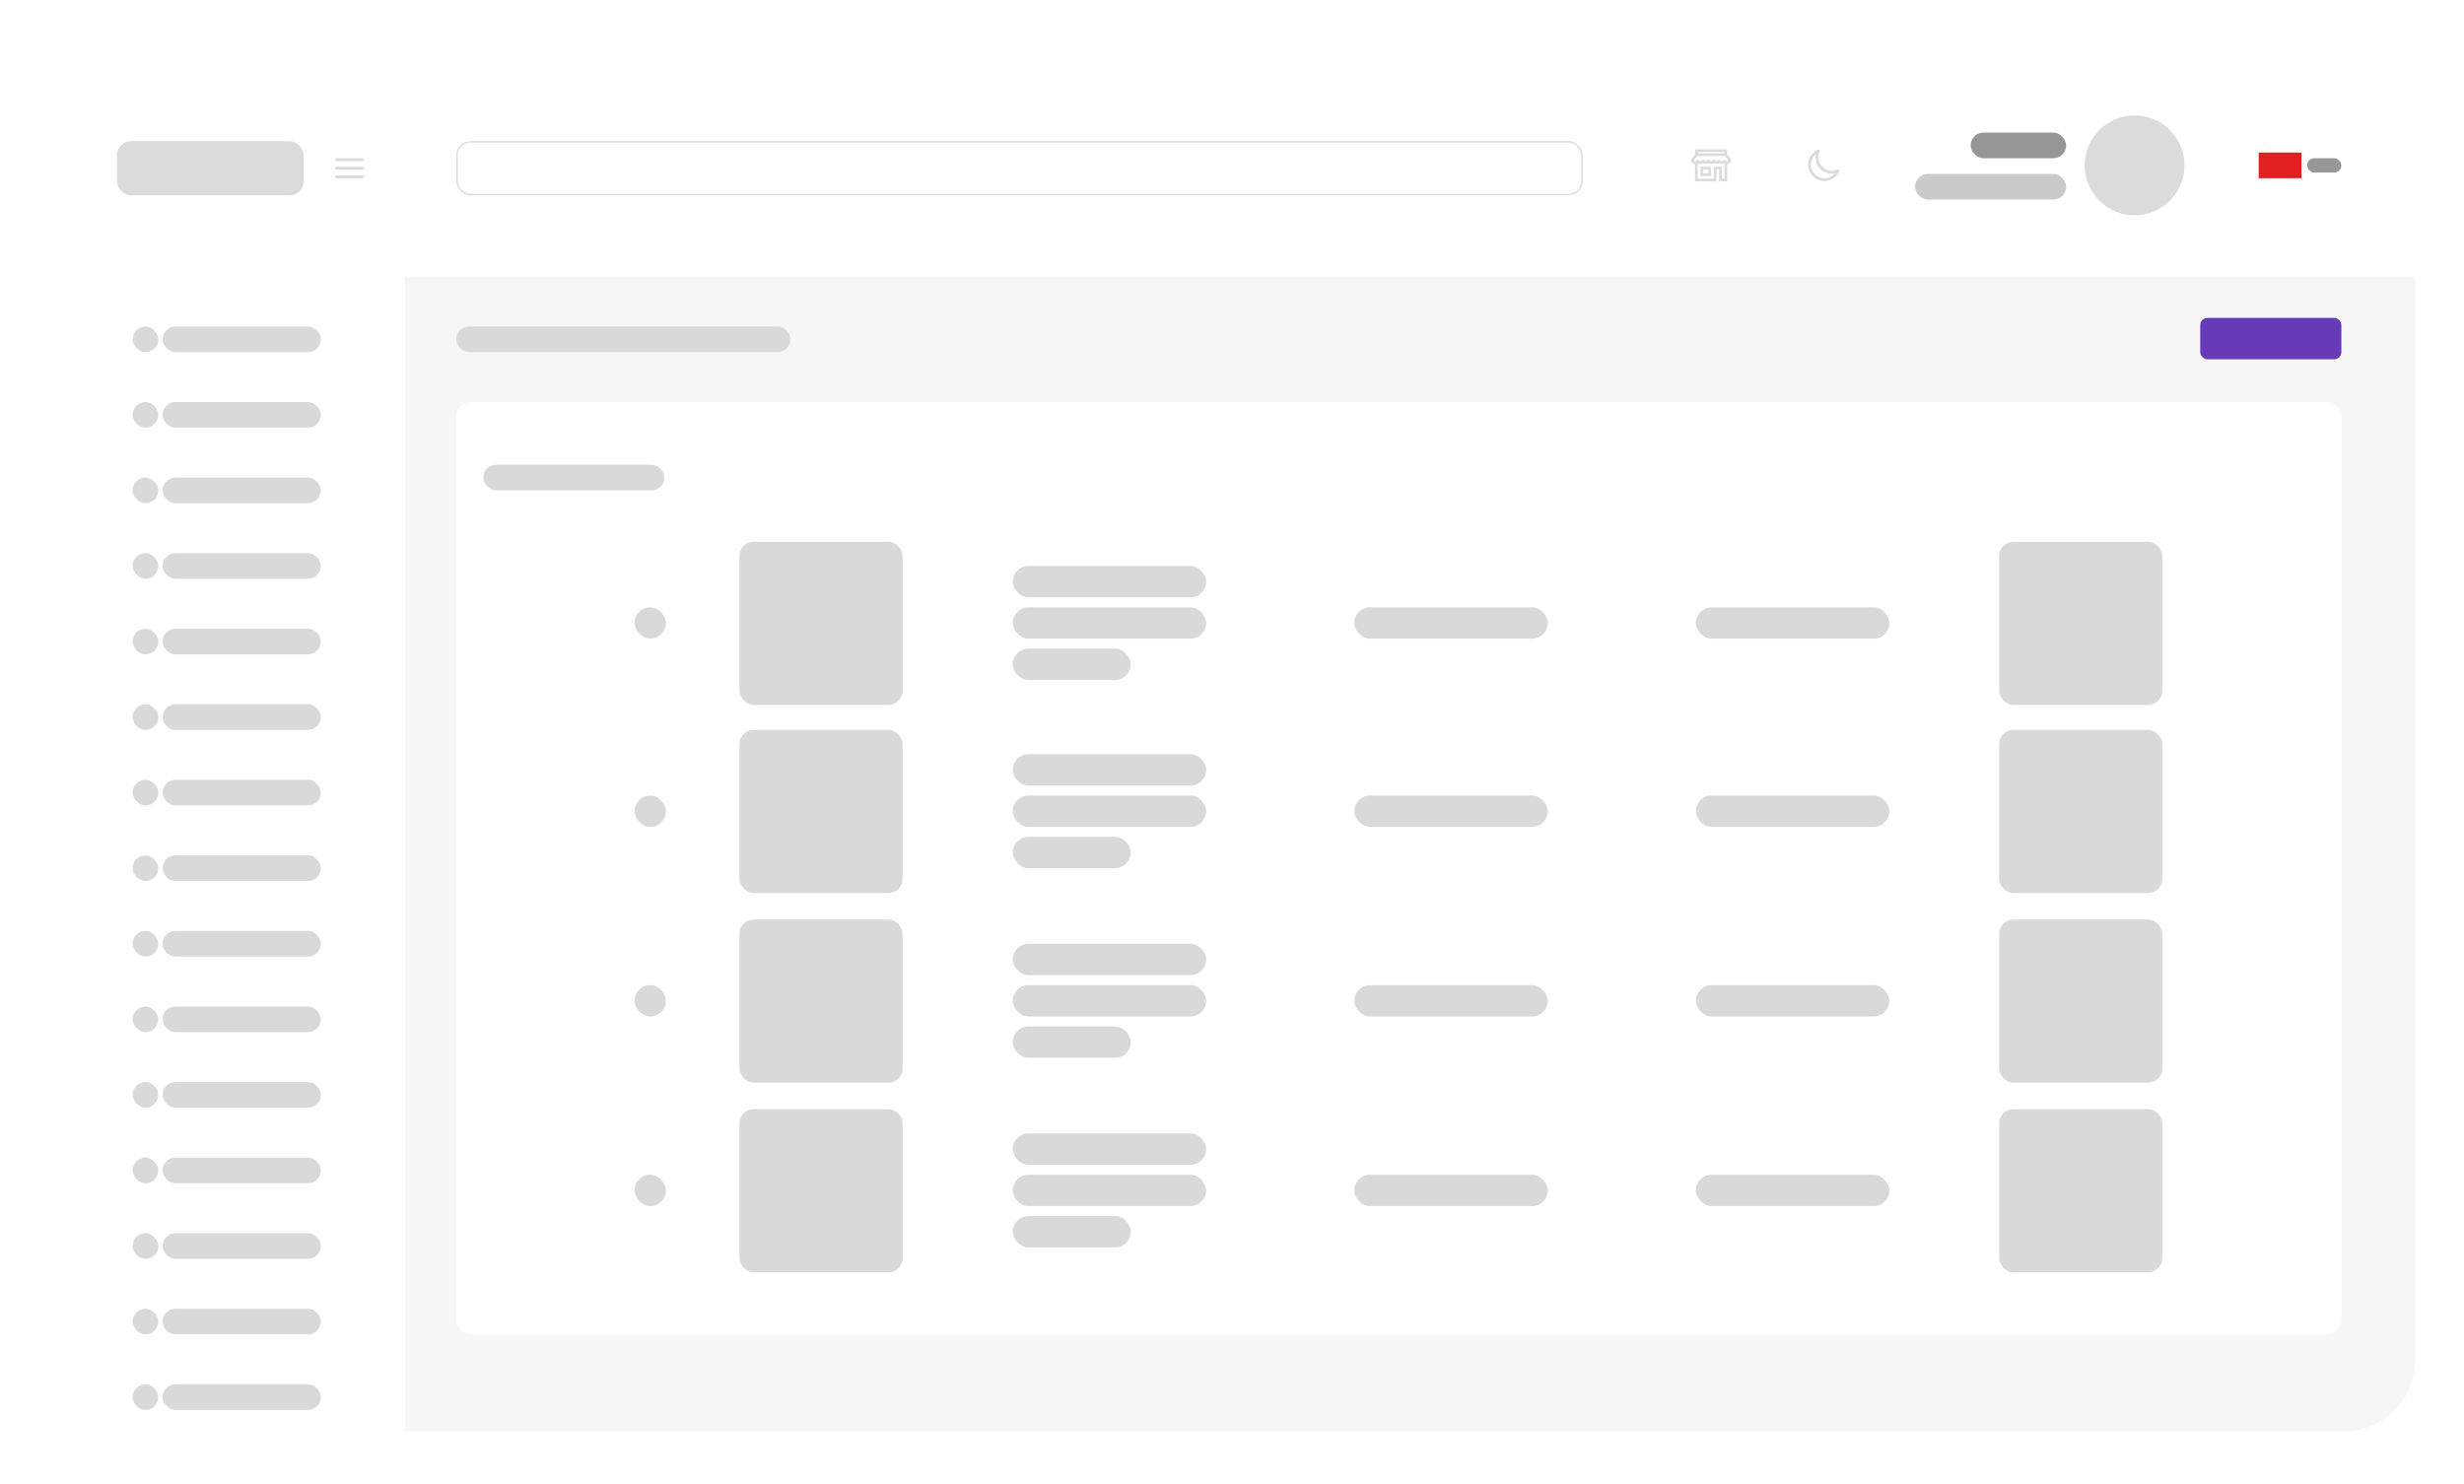 <svg width="1728" height="1041" viewBox="0 0 1728 1041" fill="none" xmlns="http://www.w3.org/2000/svg">
<rect width="1728" height="1041" rx="50" fill="white" fill-opacity="0.3"/>
<rect x="34" y="37" width="1660" height="967" rx="50" fill="#F6F6F6"/>
<path d="M34 87C34 59.386 56.386 37 84 37H1644C1671.61 37 1694 59.386 1694 87V194H34V87Z" fill="white"/>
<path d="M84 1004C56.386 1004 34 981.614 34 954L34 87C34 59.386 56.386 37 84 37L284 37L284 1004L84 1004Z" fill="white"/>
<rect x="82" y="99" width="131" height="38" rx="10" fill="#DBDBDB"/>
<path d="M236 118H254M236 112H254M236 124H254" stroke="#DBDBDB" stroke-width="2" stroke-linecap="round" stroke-linejoin="round"/>
<rect x="93" y="229" width="18" height="18" rx="9" fill="#D9D9D9"/>
<rect x="114" y="229" width="111" height="18" rx="9" fill="#D9D9D9"/>
<rect x="93" y="282" width="18" height="18" rx="9" fill="#D9D9D9"/>
<rect x="114" y="282" width="111" height="18" rx="9" fill="#D9D9D9"/>
<rect x="93" y="335" width="18" height="18" rx="9" fill="#D9D9D9"/>
<rect x="114" y="335" width="111" height="18" rx="9" fill="#D9D9D9"/>
<rect x="93" y="388" width="18" height="18" rx="9" fill="#D9D9D9"/>
<rect x="114" y="388" width="111" height="18" rx="9" fill="#D9D9D9"/>
<rect x="93" y="441" width="18" height="18" rx="9" fill="#D9D9D9"/>
<rect x="114" y="441" width="111" height="18" rx="9" fill="#D9D9D9"/>
<rect x="93" y="494" width="18" height="18" rx="9" fill="#D9D9D9"/>
<rect x="114" y="494" width="111" height="18" rx="9" fill="#D9D9D9"/>
<rect x="93" y="547" width="18" height="18" rx="9" fill="#D9D9D9"/>
<rect x="114" y="547" width="111" height="18" rx="9" fill="#D9D9D9"/>
<rect x="93" y="600" width="18" height="18" rx="9" fill="#D9D9D9"/>
<rect x="114" y="600" width="111" height="18" rx="9" fill="#D9D9D9"/>
<rect x="93" y="653" width="18" height="18" rx="9" fill="#D9D9D9"/>
<rect x="114" y="653" width="111" height="18" rx="9" fill="#D9D9D9"/>
<rect x="93" y="706" width="18" height="18" rx="9" fill="#D9D9D9"/>
<rect x="114" y="706" width="111" height="18" rx="9" fill="#D9D9D9"/>
<rect x="93" y="759" width="18" height="18" rx="9" fill="#D9D9D9"/>
<rect x="114" y="759" width="111" height="18" rx="9" fill="#D9D9D9"/>
<rect x="93" y="812" width="18" height="18" rx="9" fill="#D9D9D9"/>
<rect x="114" y="812" width="111" height="18" rx="9" fill="#D9D9D9"/>
<rect x="93" y="865" width="18" height="18" rx="9" fill="#D9D9D9"/>
<rect x="114" y="865" width="111" height="18" rx="9" fill="#D9D9D9"/>
<rect x="93" y="918" width="18" height="18" rx="9" fill="#D9D9D9"/>
<rect x="114" y="918" width="111" height="18" rx="9" fill="#D9D9D9"/>
<rect x="93" y="971" width="18" height="18" rx="9" fill="#D9D9D9"/>
<rect x="114" y="971" width="111" height="18" rx="9" fill="#D9D9D9"/>
<rect x="320" y="229" width="234.333" height="18" rx="9" fill="#D9D9D9"/>
<rect x="320.5" y="99.5" width="789" height="37" rx="9.5" stroke="#DBDBDB"/>
<path d="M1188.75 104.75V108.178L1185.94 111.928V112.25C1185.94 113.792 1187.21 115.062 1188.75 115.062V127.25H1203.75V118.812H1205.62V127.25H1211.25V115.062C1212.79 115.062 1214.06 113.792 1214.06 112.25V111.928L1211.25 108.178V104.75H1188.75ZM1190.62 106.625H1209.38V107.562H1190.62V106.625ZM1190.16 109.438H1209.84L1212.1 112.455C1212 112.862 1211.69 113.188 1211.25 113.188C1210.73 113.188 1210.31 112.77 1210.31 112.25H1208.44C1208.44 112.77 1208.02 113.188 1207.5 113.188C1206.98 113.188 1206.56 112.77 1206.56 112.25H1204.69C1204.69 112.77 1204.27 113.188 1203.75 113.188C1203.23 113.188 1202.81 112.77 1202.81 112.25H1200.94C1200.94 112.77 1200.52 113.188 1200 113.188C1199.48 113.188 1199.06 112.77 1199.06 112.25H1197.19C1197.19 112.77 1196.77 113.188 1196.25 113.188C1195.73 113.188 1195.31 112.77 1195.31 112.25H1193.44C1193.44 112.77 1193.02 113.188 1192.5 113.188C1191.98 113.188 1191.56 112.77 1191.56 112.25H1189.69C1189.69 112.77 1189.27 113.188 1188.75 113.188C1188.31 113.188 1188 112.862 1187.9 112.455L1190.16 109.438ZM1190.62 114.33C1191.12 114.781 1191.78 115.062 1192.5 115.062C1193.22 115.062 1193.88 114.781 1194.38 114.33C1194.87 114.781 1195.53 115.062 1196.25 115.062C1196.97 115.062 1197.63 114.781 1198.12 114.33C1198.62 114.781 1199.28 115.062 1200 115.062C1200.72 115.062 1201.38 114.781 1201.88 114.33C1202.37 114.781 1203.03 115.062 1203.75 115.062C1204.47 115.062 1205.13 114.781 1205.62 114.33C1206.12 114.781 1206.78 115.062 1207.5 115.062C1208.22 115.062 1208.88 114.781 1209.38 114.33V125.375H1207.5V116.938H1201.88V125.375H1190.62V114.33ZM1192.5 116.938V123.5H1200V116.938H1192.5ZM1194.38 118.812H1198.12V121.625H1194.38V118.812Z" fill="#DBDBDB"/>
<path d="M1289 119.844C1287.69 120.438 1286.23 120.769 1284.69 120.769C1278.92 120.769 1274.23 116.085 1274.23 110.307C1274.23 108.771 1274.56 107.313 1275.16 106C1271.53 107.642 1269 111.295 1269 115.538C1269 121.316 1273.68 126 1279.46 126C1283.71 126 1287.36 123.474 1289 119.844Z" stroke="#DBDBDB" stroke-width="2" stroke-linecap="round" stroke-linejoin="round"/>
<circle cx="1497" cy="116" r="35" fill="#DBDBDB"/>
<rect x="1382" y="93" width="67" height="18" rx="9" fill="#979797"/>
<rect x="1343" y="122" width="106" height="18" rx="9" fill="#979797" fill-opacity="0.5"/>
<rect x="1618" y="111" width="24" height="10" rx="5" fill="#979797"/>
<rect x="1584" y="107" width="30" height="18" fill="#E12121"/>
<g filter="url(#filter0_d_15_1011)">
<rect x="320" y="282" width="1322" height="654" rx="10" fill="white"/>
</g>
<rect x="1543" y="223" width="99" height="29" rx="5" fill="#673AB7"/>
<rect x="339" y="326" width="127" height="18" rx="9" fill="#D9D9D9"/>
<rect x="445" y="426" width="22" height="22" rx="11" fill="#D9D9D9"/>
<rect x="518.556" y="380" width="114.444" height="114.444" rx="10" fill="#D9D9D9"/>
<rect x="1402" y="380" width="114.444" height="114.444" rx="10" fill="#D9D9D9"/>
<rect x="949.778" y="426" width="135.667" height="22" rx="11" fill="#D9D9D9"/>
<rect x="710.222" y="397" width="135.667" height="22" rx="11" fill="#D9D9D9"/>
<rect x="710.222" y="426" width="135.667" height="22" rx="11" fill="#D9D9D9"/>
<rect x="710.222" y="455" width="82.778" height="22" rx="11" fill="#D9D9D9"/>
<rect x="1189.33" y="426" width="135.667" height="22" rx="11" fill="#D9D9D9"/>
<rect x="445" y="558" width="22" height="22" rx="11" fill="#D9D9D9"/>
<rect x="518.556" y="512" width="114.444" height="114.444" rx="10" fill="#D9D9D9"/>
<rect x="1402" y="512" width="114.444" height="114.444" rx="10" fill="#D9D9D9"/>
<rect x="949.778" y="558" width="135.667" height="22" rx="11" fill="#D9D9D9"/>
<rect x="710.222" y="529" width="135.667" height="22" rx="11" fill="#D9D9D9"/>
<rect x="710.222" y="558" width="135.667" height="22" rx="11" fill="#D9D9D9"/>
<rect x="710.222" y="587" width="82.778" height="22" rx="11" fill="#D9D9D9"/>
<rect x="1189.33" y="558" width="135.667" height="22" rx="11" fill="#D9D9D9"/>
<rect x="445" y="691" width="22" height="22" rx="11" fill="#D9D9D9"/>
<rect x="518.556" y="645" width="114.444" height="114.444" rx="10" fill="#D9D9D9"/>
<rect x="1402" y="645" width="114.444" height="114.444" rx="10" fill="#D9D9D9"/>
<rect x="949.778" y="691" width="135.667" height="22" rx="11" fill="#D9D9D9"/>
<rect x="710.222" y="662" width="135.667" height="22" rx="11" fill="#D9D9D9"/>
<rect x="710.222" y="691" width="135.667" height="22" rx="11" fill="#D9D9D9"/>
<rect x="710.222" y="720" width="82.778" height="22" rx="11" fill="#D9D9D9"/>
<rect x="1189.33" y="691" width="135.667" height="22" rx="11" fill="#D9D9D9"/>
<rect x="445" y="824" width="22" height="22" rx="11" fill="#D9D9D9"/>
<rect x="518.556" y="778" width="114.444" height="114.444" rx="10" fill="#D9D9D9"/>
<rect x="1402" y="778" width="114.444" height="114.444" rx="10" fill="#D9D9D9"/>
<rect x="949.778" y="824" width="135.667" height="22" rx="11" fill="#D9D9D9"/>
<rect x="710.222" y="795" width="135.667" height="22" rx="11" fill="#D9D9D9"/>
<rect x="710.222" y="824" width="135.667" height="22" rx="11" fill="#D9D9D9"/>
<rect x="710.222" y="853" width="82.778" height="22" rx="11" fill="#D9D9D9"/>
<rect x="1189.33" y="824" width="135.667" height="22" rx="11" fill="#D9D9D9"/>
<defs>
<filter id="filter0_d_15_1011" x="304" y="266" width="1354" height="686" filterUnits="userSpaceOnUse" color-interpolation-filters="sRGB">
<feFlood flood-opacity="0" result="BackgroundImageFix"/>
<feColorMatrix in="SourceAlpha" type="matrix" values="0 0 0 0 0 0 0 0 0 0 0 0 0 0 0 0 0 0 127 0" result="hardAlpha"/>
<feMorphology radius="1" operator="dilate" in="SourceAlpha" result="effect1_dropShadow_15_1011"/>
<feOffset/>
<feGaussianBlur stdDeviation="7.5"/>
<feComposite in2="hardAlpha" operator="out"/>
<feColorMatrix type="matrix" values="0 0 0 0 0 0 0 0 0 0 0 0 0 0 0 0 0 0 0.25 0"/>
<feBlend mode="normal" in2="BackgroundImageFix" result="effect1_dropShadow_15_1011"/>
<feBlend mode="normal" in="SourceGraphic" in2="effect1_dropShadow_15_1011" result="shape"/>
</filter>
</defs>
</svg>
